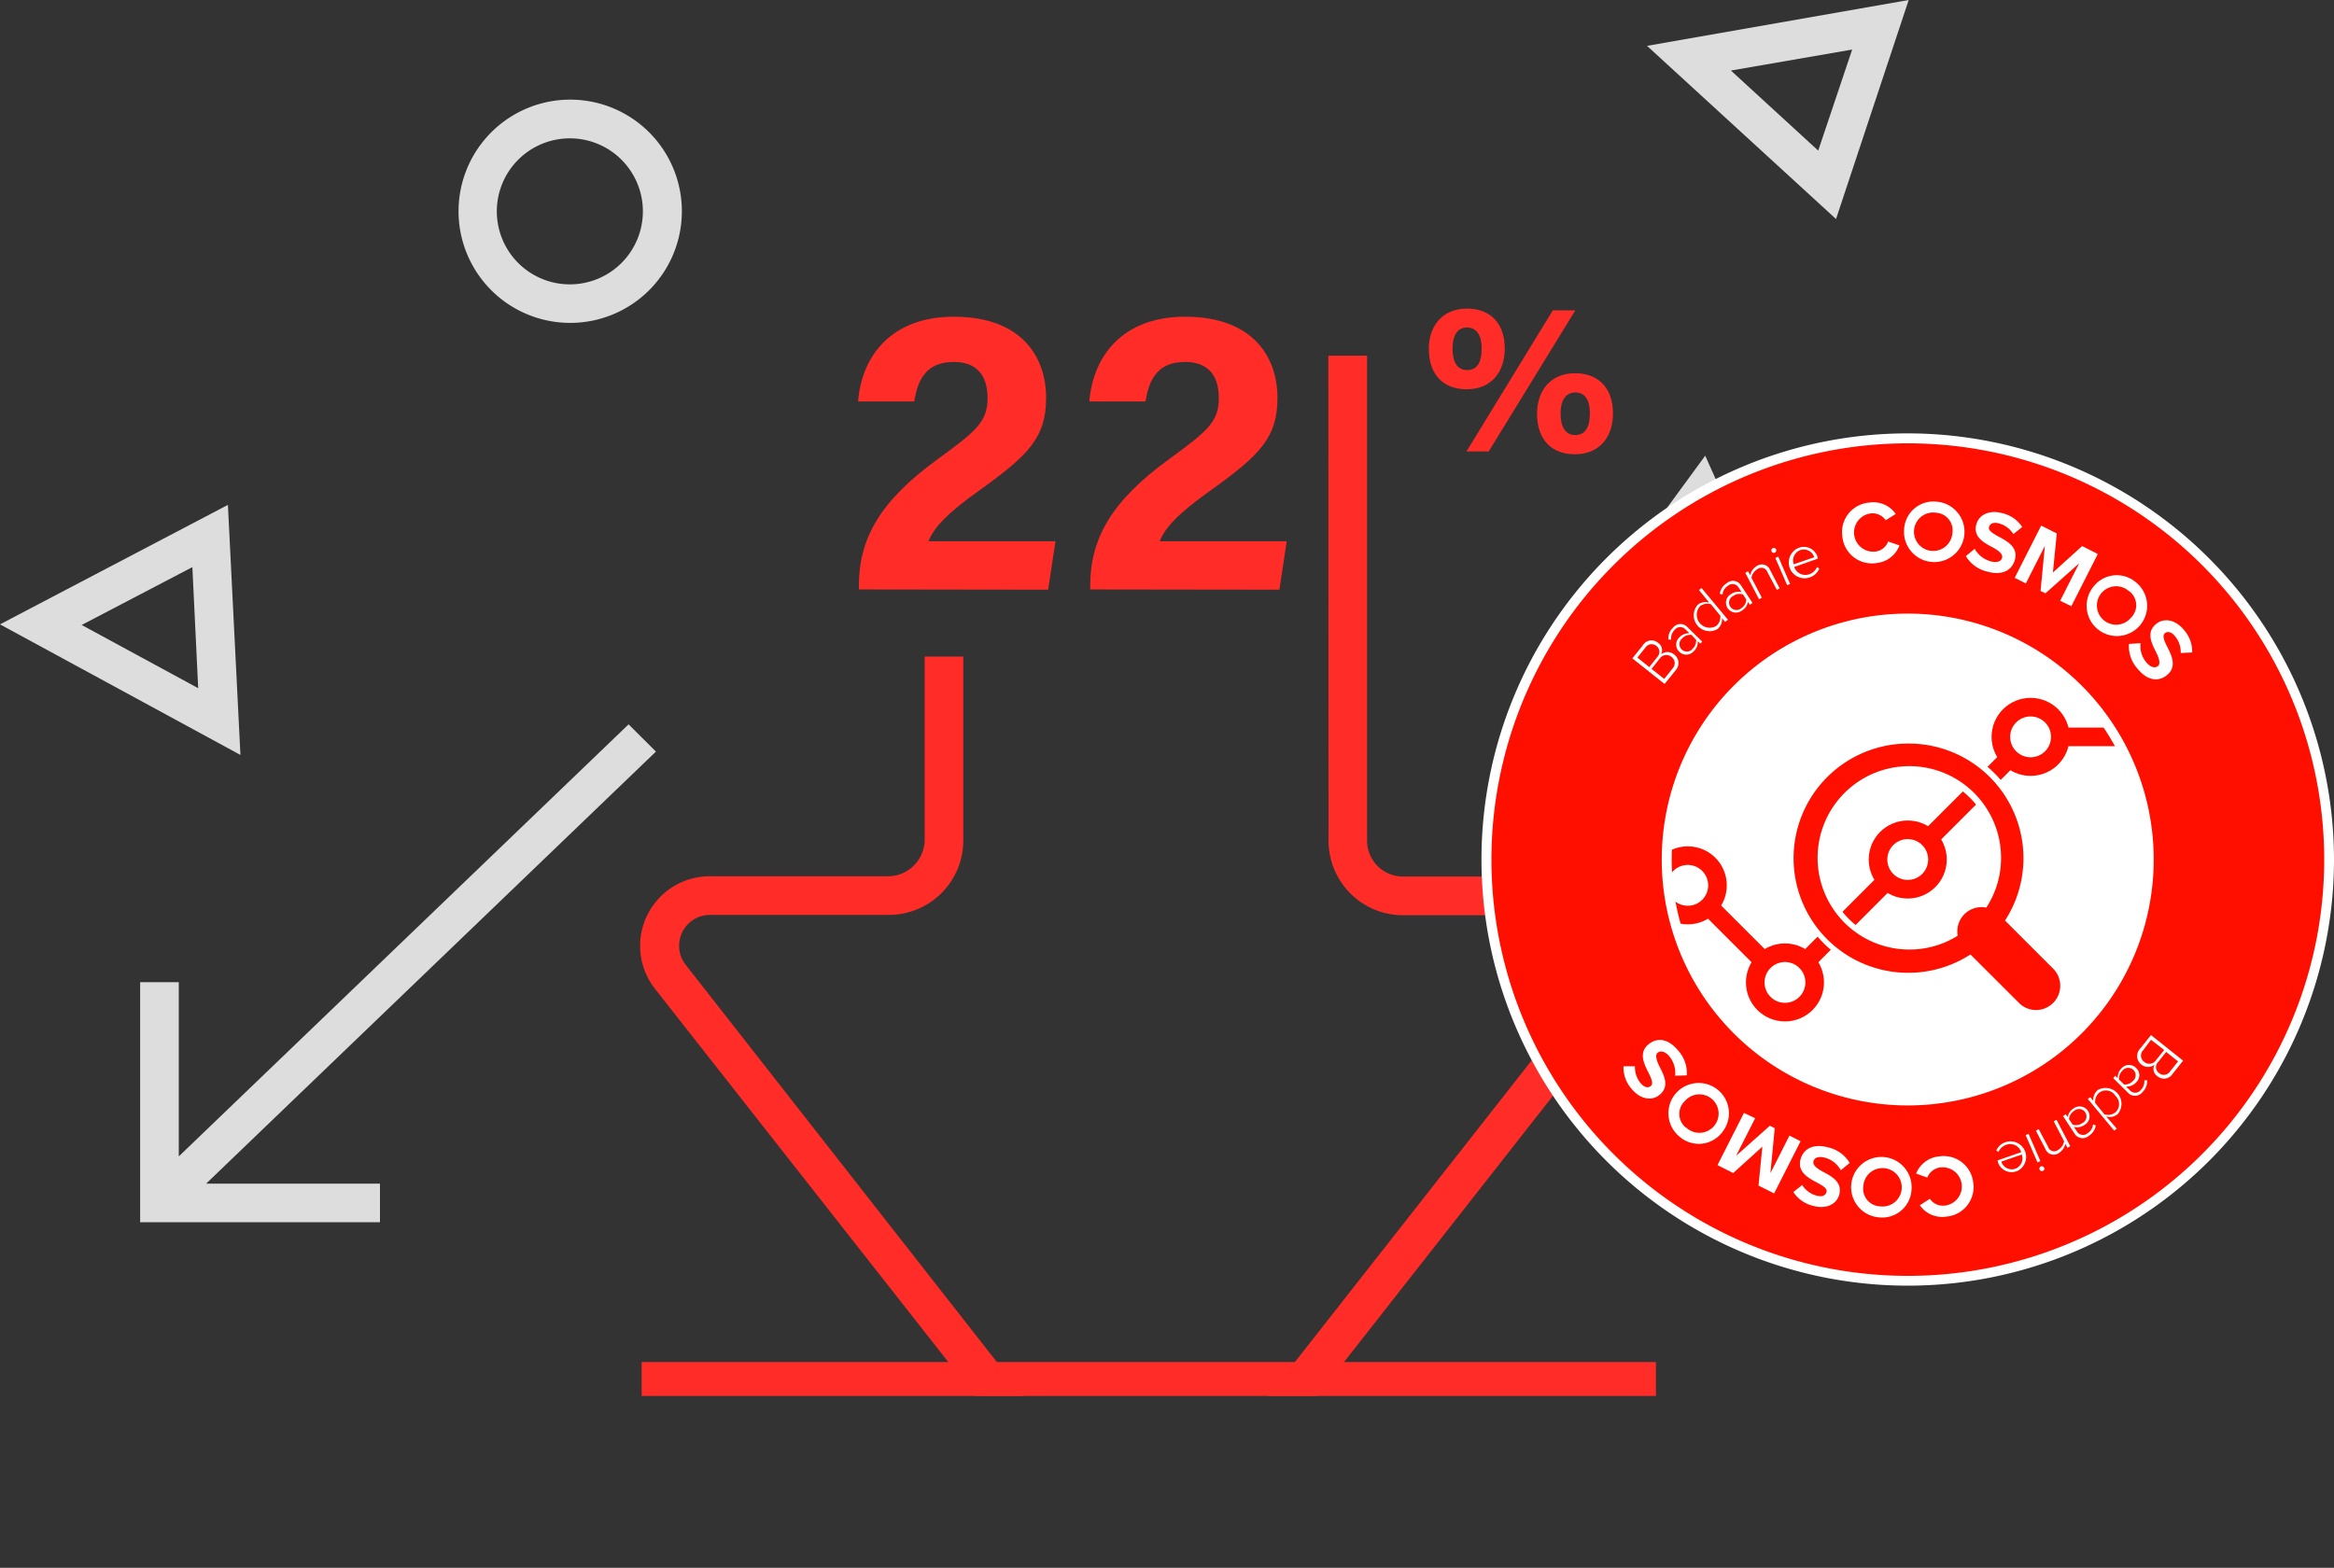 <?xml version="1.0" encoding="UTF-8"?>
<svg xmlns="http://www.w3.org/2000/svg" xmlns:xlink="http://www.w3.org/1999/xlink" width="264.63" height="177.81" viewBox="0 0 264.63 177.81">
  <rect x="0" y="0" width="264.63" height="177.81" fill="#333333" stroke="none"/>
  <defs>
    <style>.cls-1,.cls-5,.cls-7{fill:none;}.cls-2{clip-path:url(#clip-path);}.cls-3{fill:#ff2c27;}.cls-4{fill:#ddd;}.cls-5{stroke:#ff2c27;stroke-width:3.91px;}.cls-6,.cls-8{fill:#fff;}.cls-7,.cls-8{stroke:#ff0f00;stroke-linecap:round;stroke-miterlimit:10;stroke-width:2.11px;}.cls-9{fill:#ff0f00;}</style>
    <clipPath id="clip-path" transform="translate(0 -1)">
      <rect class="cls-1" width="265" height="159.32"></rect>
    </clipPath>
  </defs>
  <g id="Warstwa_2" data-name="Warstwa 2">
    <g id="Warstwa_1-2" data-name="Warstwa 1">
      <g id="Warstwa_2-2" data-name="Warstwa 2">
        <g id="Warstwa_1-2-2" data-name="Warstwa 1-2">
          <g id="Warstwa_2-2-2" data-name="Warstwa 2-2">
            <g id="Warstwa_1-2-2-2" data-name="Warstwa 1-2-2">
              <g class="cls-2">
                <g id="_22" data-name=" 22">
                  <path class="cls-3" d="M97.38,67.85v-.41c0-5.31,2.35-9.61,9-14.41,4.29-3.13,5.59-4.2,5.59-6.87s-1.3-4.11-3.83-4.11c-3,0-4.07,1.84-4.48,4.48H97.29c.41-5.22,3.83-9.61,10.85-9.61,7.8,0,10.47,4.67,10.47,9.19s-2,6.51-7.57,10.51c-3.74,2.63-5.26,4.38-5.77,5.77h14.4l-.83,5.49Z" transform="translate(0 -1)"></path>
                  <path class="cls-3" d="M123.61,67.85v-.41c0-5.31,2.36-9.61,9-14.41,4.29-3.13,5.58-4.2,5.58-6.87s-1.29-4.11-3.83-4.11c-3,0-4.06,1.84-4.48,4.48h-6.37c.42-5.22,3.84-9.61,10.85-9.61,7.8,0,10.48,4.67,10.48,9.19s-2,6.51-7.58,10.51c-3.74,2.63-5.27,4.38-5.77,5.77h14.4l-.83,5.49Z" transform="translate(0 -1)"></path>
                </g>
                <g id="_" data-name=" ">
                  <path class="cls-3" d="M170.61,40.54c0,2.72-1.58,4.61-4.32,4.61-2.57,0-4.29-1.58-4.29-4.61C162,38,163.53,36,166.32,36,168.84,36,170.61,37.51,170.61,40.54Zm-5.92,0c0,1.58.58,2.43,1.65,2.43s1.65-.76,1.65-2.43-.68-2.4-1.67-2.4S164.69,38.92,164.69,40.54Zm1.58,11.66,9.79-16h2.55l-9.82,16Zm16.61-4.31c0,2.74-1.58,4.63-4.32,4.63-2.59,0-4.29-1.6-4.29-4.61,0-2.57,1.5-4.58,4.32-4.58C181.11,43.33,182.88,44.88,182.88,47.89Zm-5.94,0c0,1.57.58,2.45,1.65,2.45s1.67-.78,1.67-2.45-.65-2.38-1.65-2.38S176.94,46.29,176.94,47.89Z" transform="translate(0 -1)"></path>
                </g>
                <g id="Group_18" data-name="Group 18">
                  <g id="Group_11" data-name="Group 11">
                    <path id="Path_10" data-name="Path 10" class="cls-3" d="M150.61,41.34H155v55a4.07,4.07,0,0,0,4.07,4.07h20.31a7.88,7.88,0,0,1,6.2,12.75l-49,62.46A8.4,8.4,0,0,1,124.79,177h-.05a8.67,8.67,0,0,1-1.42-1.42L74.26,113.14a7.89,7.89,0,0,1,6.2-12.76h20.31a4.17,4.17,0,0,0,4.07-4.06V75.46h4.38V96.31a8.44,8.44,0,0,1-8.43,8.45H80.46A3.5,3.5,0,0,0,77,108.3a3.45,3.45,0,0,0,.75,2.13l49,62.57a4,4,0,0,0,5.61.7,3.87,3.87,0,0,0,.7-.7l49.07-62.53a3.51,3.51,0,0,0-.58-4.92h0a3.55,3.55,0,0,0-2.17-.75h-20.3a8.45,8.45,0,0,1-8.45-8.45h0Z" transform="translate(0 -1)"></path>
                  </g>
                  <g id="Group_12" data-name="Group 12">
                    <path id="Path_11" data-name="Path 11" class="cls-4" d="M222.61,83.09l-8.19-7.91L201.5,81.74l-9.07-20.39L181.06,76.84l-3.53-2.58,15.81-21.58,10.27,23.07,11.59-5.89L225.61,80Z" transform="translate(0 -1)"></path>
                  </g>
                  <g id="Group_13" data-name="Group 13">
                    <path id="Path_12" data-name="Path 12" class="cls-4" d="M27.26,86.62,0,71.81,25.84,58.26Zm-18-14.74,13.21,7.17-.66-13.73Z" transform="translate(0 -1)"></path>
                  </g>
                  <g id="Group_14" data-name="Group 14">
                    <path id="Path_13" data-name="Path 13" class="cls-4" d="M64.61,37.62A12.66,12.66,0,1,1,77.31,25a12.66,12.66,0,0,1-12.7,12.62Zm0-20.93A8.28,8.28,0,1,0,72.89,25h0a8.28,8.28,0,0,0-8.25-8.31h0Z" transform="translate(0 -1)"></path>
                  </g>
                  <g id="Group_15" data-name="Group 15">
                    <rect id="Rectangle_3" data-name="Rectangle 3" class="cls-4" x="211.13" y="118.13" width="59.11" height="4.38" transform="translate(-14.58 204.43) rotate(-45)"></rect>
                  </g>
                  <g id="Group_16" data-name="Group 16">
                    <rect id="Rectangle_4" data-name="Rectangle 4" class="cls-4" x="186.8" y="106.11" width="29.55" height="4.38" transform="translate(-17.54 173.26) rotate(-45)"></rect>
                  </g>
                  <path id="Path_14" data-name="Path 14" class="cls-4" d="M43.08,139.62v-4.38H23.37l51-49-3.1-3.09-51,49V112.39H15.89v27.23Z" transform="translate(0 -1)"></path>
                  <g id="Group_17" data-name="Group 17">
                    <path id="Path_15" data-name="Path 15" class="cls-4" d="M208.17,25.84,186.74,6.2,216.41,1ZM196.25,9l9.9,9.08L210,6.62Z" transform="translate(0 -1)"></path>
                  </g>
                </g>
                <line id="Line_1" data-name="Line 1" class="cls-5" x1="72.75" y1="156.43" x2="187.75" y2="156.43"></line>
              </g>
            </g>
          </g>
          <circle class="cls-6" cx="216.3" cy="97.48" r="27.89"></circle>
          <polyline class="cls-7" points="182.38 100.41 191.36 100.41 202.38 111.42 215.35 98.45 230.23 83.57 240.47 83.57"></polyline>
          <circle class="cls-8" cx="191.36" cy="100.41" r="3.37"></circle>
          <circle class="cls-8" cx="202.38" cy="111.42" r="3.37"></circle>
          <circle class="cls-8" cx="216.3" cy="97.48" r="3.37"></circle>
          <circle class="cls-8" cx="230.23" cy="83.57" r="3.37"></circle>
          <path class="cls-9" d="M216.3,146.25a47.77,47.77,0,1,1,47.77-47.77A47.82,47.82,0,0,1,216.3,146.25Zm0-75.1a27.33,27.33,0,1,0,27.34,27.33A27.36,27.36,0,0,0,216.3,71.15Z" transform="translate(0 -1)"></path>
          <path class="cls-6" d="M216.3,51.28a47.21,47.21,0,1,1-47.2,47.2,47.21,47.21,0,0,1,47.2-47.2m0,75.09a27.89,27.89,0,1,0-27.89-27.89,27.89,27.89,0,0,0,27.89,27.89m0-76.22a48.33,48.33,0,1,0,48.33,48.33A48.38,48.38,0,0,0,216.3,50.15Zm0,75.1a26.77,26.77,0,1,1,26.78-26.77,26.8,26.8,0,0,1-26.78,26.77Z" transform="translate(0 -1)"></path>
          <path class="cls-6" d="M188.73,78.57l-3.65-2.9,1.2-1.5a1.14,1.14,0,0,1,1.72-.26,1,1,0,0,1,.33,1.3,1.16,1.16,0,0,1,1.46,0A1.2,1.2,0,0,1,190,77ZM187,76.66l.91-1.15a.84.84,0,0,0-.1-1.25.85.85,0,0,0-1.25.18l-.91,1.14ZM188.69,78l.93-1.17a.87.87,0,0,0-.11-1.33.9.9,0,0,0-1.33.19l-.93,1.17Z" transform="translate(0 -1)"></path>
          <path class="cls-6" d="M192.78,74l-.28-.28a1.48,1.48,0,0,1-.47,1.15,1.12,1.12,0,0,1-1.63.05,1.1,1.1,0,0,1,0-1.62,1.45,1.45,0,0,1,1.15-.48l-.49-.48a.8.8,0,0,0-1.19.1,1.3,1.3,0,0,0-.39,1.1l-.32,0a1.64,1.64,0,0,1,.51-1.33,1.07,1.07,0,0,1,1.63-.11l1.7,1.67Zm-1-1a1.25,1.25,0,0,0-1.05.4.84.84,0,1,0,1.19,1.17,1.28,1.28,0,0,0,.39-1Z" transform="translate(0 -1)"></path>
          <path class="cls-6" d="M195.59,71.53l-.34-.42a1.46,1.46,0,0,1-.51,1.23,1.8,1.8,0,0,1-2.26-2.74,1.42,1.42,0,0,1,1.31-.26l-1.16-1.42.29-.23,3,3.6Zm-1.6-2a1.35,1.35,0,0,0-1.25.23A1.47,1.47,0,0,0,194.58,72a1.35,1.35,0,0,0,.47-1.17Z" transform="translate(0 -1)"></path>
          <path class="cls-6" d="M198.4,69.59l-.22-.33a1.45,1.45,0,0,1-.7,1,1.12,1.12,0,0,1-1.6-.29,1.11,1.11,0,0,1,.37-1.58,1.46,1.46,0,0,1,1.22-.23l-.37-.57a.8.8,0,0,0-1.19-.15,1.29,1.29,0,0,0-.61,1l-.31-.1a1.68,1.68,0,0,1,.78-1.19,1.07,1.07,0,0,1,1.62.23l1.31,2Zm-.78-1.17a1.23,1.23,0,0,0-1.11.17.84.84,0,1,0,.92,1.39A1.26,1.26,0,0,0,198,69Z" transform="translate(0 -1)"></path>
          <path class="cls-6" d="M201.46,67.9l-1.06-2a.73.73,0,0,0-1.12-.37,1.45,1.45,0,0,0-.7,1l1.18,2.26-.32.17-1.56-3,.32-.17.23.45a1.67,1.67,0,0,1,.81-1.08,1,1,0,0,1,1.45.48l1.09,2.09Z" transform="translate(0 -1)"></path>
          <path class="cls-6" d="M200.86,63.53a.28.28,0,1,1,.36.15A.28.28,0,0,1,200.86,63.53Zm1.77,3.84-1.34-3.09.33-.15,1.34,3.1Z" transform="translate(0 -1)"></path>
          <path class="cls-6" d="M204,63.11a1.62,1.62,0,0,1,2.1,1.16l0,.09-2.67.94a1.33,1.33,0,0,0,1.7.83,1.47,1.47,0,0,0,.88-.81l.26.16a1.74,1.74,0,0,1-1.07,1A1.78,1.78,0,0,1,204,63.11ZM203.38,65l2.32-.8a1.24,1.24,0,0,0-1.59-.81A1.26,1.26,0,0,0,203.38,65Z" transform="translate(0 -1)"></path>
          <path class="cls-6" d="M208.88,61.8A3.36,3.36,0,0,1,211.94,58a3.08,3.08,0,0,1,3,1.29L213.8,60a1.81,1.81,0,0,0-1.71-.77,2.18,2.18,0,0,0,.5,4.33,1.77,1.77,0,0,0,1.49-1.15l1.28.45a3.11,3.11,0,0,1-2.62,2A3.37,3.37,0,0,1,208.88,61.8Z" transform="translate(0 -1)"></path>
          <path class="cls-6" d="M219.62,57.9A3.43,3.43,0,1,1,215.89,61,3.33,3.33,0,0,1,219.62,57.9Zm-.1,1.25a2.18,2.18,0,1,0,1.84,2.33A2,2,0,0,0,219.52,59.15Z" transform="translate(0 -1)"></path>
          <path class="cls-6" d="M223.89,63.24a3,3,0,0,0,1.8,1.42c.75.21,1.21,0,1.31-.41s-.38-.8-1.07-1.17c-1-.53-2.25-1.19-1.85-2.62.29-1.06,1.44-1.67,2.95-1.26a3.71,3.71,0,0,1,2.25,1.57l-1,.8a2.82,2.82,0,0,0-1.64-1.21c-.61-.16-1,0-1.12.4s.38.71,1.07,1.09c1,.53,2.25,1.21,1.86,2.63-.32,1.17-1.39,1.83-3.12,1.35a3.81,3.81,0,0,1-2.44-1.76Z" transform="translate(0 -1)"></path>
          <path class="cls-6" d="M233.58,69.14l2.16-4.26-3.83,3.41-.55-.27.49-5.11-2.16,4.26-1.26-.64,3-5.92,1.77.89-.44,4.43,3.31-3,1.78.9-3,5.92Z" transform="translate(0 -1)"></path>
          <path class="cls-6" d="M242.22,67.08a3.43,3.43,0,1,1-4.85.44A3.34,3.34,0,0,1,242.22,67.08Zm-.8,1a2.18,2.18,0,1,0,.17,3A2,2,0,0,0,241.42,68.05Z" transform="translate(0 -1)"></path>
          <path class="cls-6" d="M242.7,73.94a2.86,2.86,0,0,0,.66,2.19c.5.6,1,.66,1.31.41s.14-.87-.21-1.57c-.5-1-1.16-2.25,0-3.2.85-.71,2.14-.55,3.14.65a3.72,3.72,0,0,1,.95,2.58l-1.3.06a2.77,2.77,0,0,0-.66-1.92c-.4-.49-.84-.57-1.14-.32s-.1.8.26,1.51c.51,1,1.14,2.28,0,3.22-.93.78-2.19.7-3.33-.68a3.8,3.8,0,0,1-1-2.84Z" transform="translate(0 -1)"></path>
          <path class="cls-6" d="M243.88,118.39l3.64,2.9-1.19,1.5a1.15,1.15,0,0,1-1.73.26,1,1,0,0,1-.32-1.3,1.19,1.19,0,0,1-1.47,0,1.21,1.21,0,0,1-.15-1.83Zm0,.54L243,120.1a.88.88,0,0,0,.12,1.34.91.91,0,0,0,1.33-.2l.93-1.16Zm1.72,1.37-.91,1.15a.82.82,0,0,0,.1,1.25.84.84,0,0,0,1.25-.18l.91-1.14Z" transform="translate(0 -1)"></path>
          <path class="cls-6" d="M239.83,123l.28.28a1.47,1.47,0,0,1,.46-1.15,1.12,1.12,0,0,1,1.63,0,1.1,1.1,0,0,1,0,1.62,1.45,1.45,0,0,1-1.15.48l.49.48a.8.8,0,0,0,1.19-.1,1.33,1.33,0,0,0,.39-1.1l.32,0a1.67,1.67,0,0,1-.51,1.33,1.08,1.08,0,0,1-1.64.11l-1.69-1.67Zm1,1a1.27,1.27,0,0,0,1-.4.84.84,0,1,0-1.19-1.17,1.25,1.25,0,0,0-.39,1Z" transform="translate(0 -1)"></path>
          <path class="cls-6" d="M237,125.44l.34.41a1.44,1.44,0,0,1,.51-1.23,1.8,1.8,0,0,1,2.25,2.74,1.39,1.39,0,0,1-1.3.26L240,129l-.29.23-3-3.6Zm1.6,1.94a1.35,1.35,0,0,0,1.25-.23,1.27,1.27,0,0,0,0-1.87,1.26,1.26,0,0,0-1.83-.36,1.35,1.35,0,0,0-.47,1.17Z" transform="translate(0 -1)"></path>
          <path class="cls-6" d="M234.21,127.37l.22.33a1.47,1.47,0,0,1,.69-1,1.13,1.13,0,0,1,1.61.29,1.11,1.11,0,0,1-.37,1.58,1.46,1.46,0,0,1-1.22.23l.37.57a.81.81,0,0,0,1.19.15,1.32,1.32,0,0,0,.61-1l.31.1a1.68,1.68,0,0,1-.78,1.19,1.07,1.07,0,0,1-1.62-.23l-1.31-2Zm.78,1.17a1.24,1.24,0,0,0,1.11-.17.84.84,0,1,0-.92-1.39,1.26,1.26,0,0,0-.6.94Z" transform="translate(0 -1)"></path>
          <path class="cls-6" d="M231.15,129.06l1.06,2a.72.72,0,0,0,1.12.37,1.45,1.45,0,0,0,.7-1l-1.18-2.26.32-.17,1.56,3-.32.17-.24-.45a1.7,1.7,0,0,1-.8,1.09,1,1,0,0,1-1.45-.48l-1.09-2.1Z" transform="translate(0 -1)"></path>
          <path class="cls-6" d="M230,129.59l1.34,3.1-.33.14-1.34-3.1Zm1.77,3.84a.29.29,0,0,1-.14.37.28.28,0,0,1-.23-.52A.29.29,0,0,1,231.75,133.43Z" transform="translate(0 -1)"></path>
          <path class="cls-6" d="M228.59,133.85a1.61,1.61,0,0,1-2.09-1.16l0-.09,2.67-.93a1.31,1.31,0,0,0-1.69-.84,1.48,1.48,0,0,0-.89.81l-.25-.16a1.73,1.73,0,0,1,1.07-.95,1.77,1.77,0,0,1,1.22,3.32Zm.64-1.91-2.32.8a1.24,1.24,0,0,0,1.59.81A1.26,1.26,0,0,0,229.23,131.94Z" transform="translate(0 -1)"></path>
          <path class="cls-6" d="M223.73,135.16a3.36,3.36,0,0,1-3.06,3.82,3.08,3.08,0,0,1-3-1.29l1.14-.73a1.81,1.81,0,0,0,1.71.77,2.18,2.18,0,0,0-.51-4.33,1.82,1.82,0,0,0-1.49,1.15l-1.27-.45a3.11,3.11,0,0,1,2.62-1.95A3.37,3.37,0,0,1,223.73,135.16Z" transform="translate(0 -1)"></path>
          <path class="cls-6" d="M213,139.06a3.43,3.43,0,1,1,3.73-3.14A3.33,3.33,0,0,1,213,139.06Zm.11-1.25a2.18,2.18,0,1,0-1.84-2.33A2,2,0,0,0,213.09,137.81Z" transform="translate(0 -1)"></path>
          <path class="cls-6" d="M208.71,133.72a2.9,2.9,0,0,0-1.79-1.42c-.75-.2-1.21,0-1.31.42s.38.79,1.07,1.17c1,.52,2.24,1.18,1.85,2.61-.29,1.06-1.45,1.67-2.95,1.26a3.67,3.67,0,0,1-2.25-1.57l1-.79a2.79,2.79,0,0,0,1.64,1.2c.61.17,1,0,1.12-.4s-.39-.71-1.08-1.08c-1-.53-2.25-1.22-1.86-2.64.32-1.17,1.4-1.82,3.13-1.35a3.81,3.81,0,0,1,2.44,1.76Z" transform="translate(0 -1)"></path>
          <path class="cls-6" d="M199,127.82l-2.16,4.26,3.83-3.41.55.28-.49,5.1,2.16-4.26,1.26.64-3,5.92-1.77-.89.44-4.42-3.31,3-1.78-.9,3-5.92Z" transform="translate(0 -1)"></path>
          <path class="cls-6" d="M190.39,129.88a3.43,3.43,0,1,1,4.85-.44A3.33,3.33,0,0,1,190.39,129.88Zm.79-1a2.18,2.18,0,1,0-.16-3A2,2,0,0,0,191.18,128.91Z" transform="translate(0 -1)"></path>
          <path class="cls-6" d="M189.93,123a3,3,0,0,0-.66-2.2c-.5-.59-1-.65-1.32-.41s-.14.87.21,1.58c.51,1,1.17,2.25,0,3.2-.85.71-2.15.54-3.15-.66a3.68,3.68,0,0,1-.94-2.58l1.3,0a2.83,2.83,0,0,0,.65,1.92c.41.49.84.57,1.15.32s.09-.81-.26-1.51c-.51-1-1.15-2.28,0-3.22.94-.78,2.19-.7,3.34.68a3.84,3.84,0,0,1,1,2.84Z" transform="translate(0 -1)"></path>
          <path class="cls-9" d="M230.85,115.89a3.09,3.09,0,0,1-2.19-.9l-5.3-5.3a13.33,13.33,0,1,1,4.41-4.34l5.26,5.27a3,3,0,0,1,.91,2.18,3.09,3.09,0,0,1-3.09,3.09ZM216.49,88.24A10.06,10.06,0,1,0,221.6,107a3.12,3.12,0,0,1,.89-2.51,3.07,3.07,0,0,1,2.18-.9,2.42,2.42,0,0,1,.38,0,10.05,10.05,0,0,0-8.56-15.32Z" transform="translate(0 -1)"></path>
          <path class="cls-6" d="M216.49,85.33a13,13,0,0,1,10.84,20.07l5.46,5.46a2.75,2.75,0,0,1-1.94,4.69,2.7,2.7,0,0,1-1.94-.81l-5.5-5.49a13,13,0,1,1-6.92-23.92m0,23.36a10.26,10.26,0,0,0,5.48-1.57,2.74,2.74,0,0,1,2.7-3.24,3.19,3.19,0,0,1,.54.05,10.26,10.26,0,0,0,1.67-5.63,10.4,10.4,0,1,0-10.39,10.39m0-24a13.66,13.66,0,1,0,6.82,25.48l5.11,5.11a3.44,3.44,0,0,0,4.85,0,3.45,3.45,0,0,0,0-4.86l-5.08-5.07a13.65,13.65,0,0,0-11.71-20.66Zm0,23.37a9.71,9.71,0,1,1,9.71-9.71,9.6,9.6,0,0,1-1.34,4.9h-.19a3.39,3.39,0,0,0-2.42,1,3.47,3.47,0,0,0-1,2.56,9.63,9.63,0,0,1-4.75,1.25Z" transform="translate(0 -1)"></path>
        </g>
      </g>
    </g>
  </g>
</svg>
